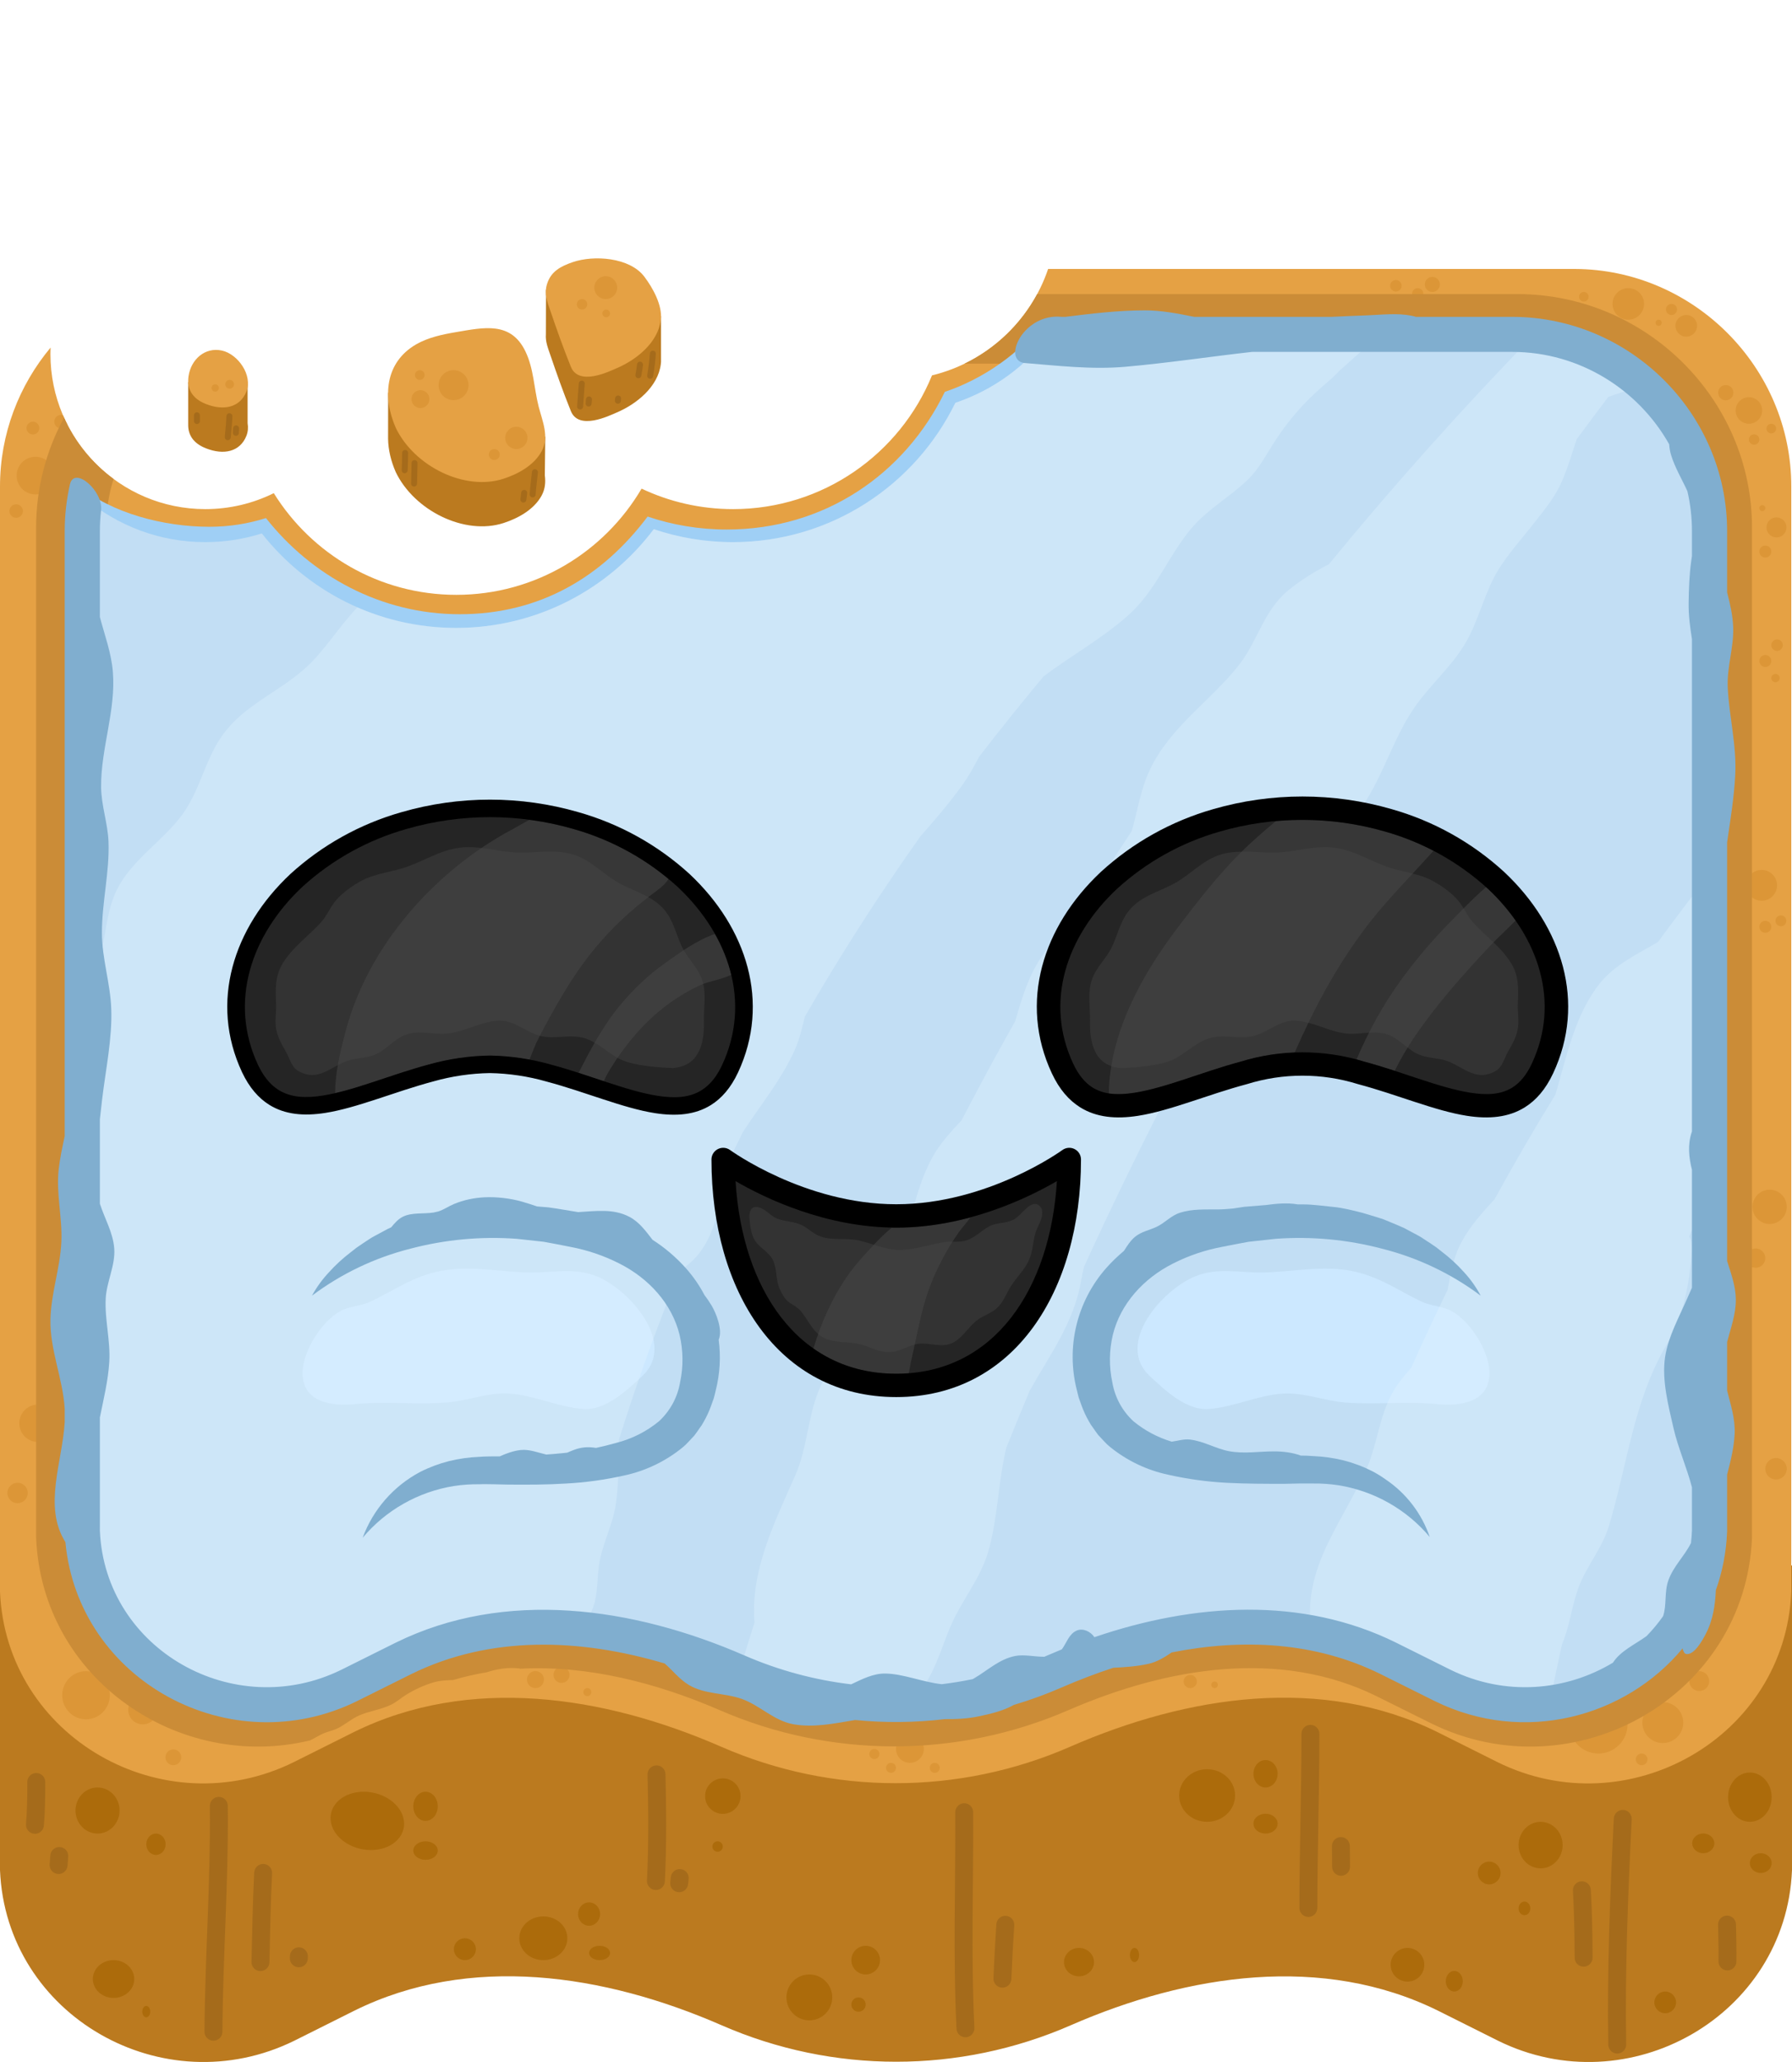 <?xml version="1.0" encoding="UTF-8" standalone="no"?>
<!DOCTYPE svg PUBLIC "-//W3C//DTD SVG 1.1//EN" "http://www.w3.org/Graphics/SVG/1.1/DTD/svg11.dtd">
<svg width="100%" height="100%" viewBox="0 0 300 345" version="1.1" xmlns="http://www.w3.org/2000/svg" xmlns:xlink="http://www.w3.org/1999/xlink" xml:space="preserve" xmlns:serif="http://www.serif.com/" style="fill-rule:evenodd;clip-rule:evenodd;stroke-linejoin:round;stroke-miterlimit:2;">
    <g id="halloween">
        <path d="M250.77,341.43L240.77,336.43C221.48,326.9 198.96,330.25 179.24,338.86C160.624,346.988 139.436,346.988 120.82,338.86C101.1,330.25 78.58,326.86 59.29,336.43L49.29,341.43C27.34,352.24 1,337.29 0,312.9L0,261.92L300,261.92L300,312.9C299,337.29 272.66,352.24 250.77,341.43Z" style="fill:#bb7a1f;fill-rule:nonzero;"/>
        <path d="M135.492,330.355C137.61,330.355 139.33,332.074 139.33,334.192C139.33,336.31 137.61,338.03 135.492,338.03C133.374,338.03 131.655,336.31 131.655,334.192C131.655,332.074 133.374,330.355 135.492,330.355ZM24.488,335.619C24.858,335.619 25.158,336.045 25.158,336.569C25.158,337.094 24.858,337.52 24.488,337.52C24.118,337.52 23.817,337.094 23.817,336.569C23.817,336.045 24.118,335.619 24.488,335.619ZM278.774,333.21C279.777,333.21 280.59,334.023 280.59,335.026C280.59,336.028 279.777,336.841 278.774,336.841C277.772,336.841 276.959,336.028 276.959,335.026C276.959,334.023 277.772,333.21 278.774,333.21ZM143.727,334.192C144.389,334.192 144.926,334.73 144.926,335.392C144.926,336.054 144.389,336.591 143.727,336.591C143.065,336.591 142.528,336.054 142.528,335.392C142.528,334.73 143.065,334.192 143.727,334.192ZM19.011,327.956C20.923,327.956 22.476,329.373 22.476,331.117C22.476,332.862 20.923,334.278 19.011,334.278C17.098,334.278 15.546,332.862 15.546,331.117C15.546,329.373 17.098,327.956 19.011,327.956ZM243.463,329.759C244.25,329.759 244.888,330.532 244.888,331.485C244.888,332.437 244.25,333.21 243.463,333.21C242.676,333.21 242.038,332.437 242.038,331.485C242.038,330.532 242.676,329.759 243.463,329.759ZM235.629,325.915C237.184,325.915 238.447,327.177 238.447,328.733C238.447,330.288 237.184,331.55 235.629,331.55C234.074,331.55 232.811,330.288 232.811,328.733C232.811,327.177 234.074,325.915 235.629,325.915ZM180.636,325.915C182.025,325.915 183.151,326.979 183.151,328.29C183.151,329.601 182.025,330.665 180.636,330.665C179.248,330.665 178.122,329.601 178.122,328.29C178.122,326.979 179.248,325.915 180.636,325.915ZM144.926,325.558C146.25,325.558 147.325,326.633 147.325,327.956C147.325,329.28 146.25,330.355 144.926,330.355C143.602,330.355 142.528,329.28 142.528,327.956C142.528,326.633 143.602,325.558 144.926,325.558ZM189.928,325.915C190.352,325.915 190.696,326.447 190.696,327.102C190.696,327.758 190.352,328.29 189.928,328.29C189.504,328.29 189.159,327.758 189.159,327.102C189.159,326.447 189.504,325.915 189.928,325.915ZM100.377,325.558C101.349,325.558 102.137,326.095 102.137,326.757C102.137,327.419 101.349,327.956 100.377,327.956C99.405,327.956 98.616,327.419 98.616,326.757C98.616,326.095 99.405,325.558 100.377,325.558ZM77.826,324.299C78.844,324.299 79.67,325.118 79.67,326.128C79.67,327.137 78.844,327.956 77.826,327.956C76.808,327.956 75.982,327.137 75.982,326.128C75.982,325.118 76.808,324.299 77.826,324.299ZM90.96,320.641C93.181,320.641 94.984,322.28 94.984,324.299C94.984,326.318 93.181,327.956 90.96,327.956C88.739,327.956 86.936,326.318 86.936,324.299C86.936,322.28 88.739,320.641 90.96,320.641ZM98.616,318.294C99.634,318.294 100.461,319.171 100.461,320.25C100.461,321.33 99.634,322.206 98.616,322.206C97.599,322.206 96.772,321.33 96.772,320.25C96.772,319.171 97.599,318.294 98.616,318.294ZM255.209,318.155C255.751,318.155 256.192,318.667 256.192,319.298C256.192,319.928 255.751,320.44 255.209,320.44C254.666,320.44 254.225,319.928 254.225,319.298C254.225,318.667 254.666,318.155 255.209,318.155ZM249.306,311.474C250.357,311.474 251.21,312.327 251.21,313.379C251.21,314.43 250.357,315.283 249.306,315.283C248.255,315.283 247.401,314.43 247.401,313.379C247.401,312.327 248.255,311.474 249.306,311.474ZM294.771,310.069C295.779,310.069 296.596,310.81 296.596,311.724C296.596,312.637 295.779,313.379 294.771,313.379C293.764,313.379 292.946,312.637 292.946,311.724C292.946,310.81 293.764,310.069 294.771,310.069ZM257.914,304.817C259.95,304.817 261.603,306.561 261.603,308.708C261.603,310.856 259.95,312.6 257.914,312.6C255.878,312.6 254.225,310.856 254.225,308.708C254.225,306.561 255.878,304.817 257.914,304.817ZM71.238,308.077C72.369,308.077 73.287,308.771 73.287,309.626C73.287,310.481 72.369,311.175 71.238,311.175C70.107,311.175 69.189,310.481 69.189,309.626C69.189,308.771 70.107,308.077 71.238,308.077ZM26.109,306.781C27.003,306.781 27.729,307.582 27.729,308.569C27.729,309.557 27.003,310.358 26.109,310.358C25.214,310.358 24.488,309.557 24.488,308.569C24.488,307.582 25.214,306.781 26.109,306.781ZM285.145,306.768C286.166,306.768 286.995,307.508 286.995,308.418C286.995,309.329 286.166,310.069 285.145,310.069C284.123,310.069 283.294,309.329 283.294,308.418C283.294,307.508 284.123,306.768 285.145,306.768ZM120.133,308.077C120.615,308.077 121.007,308.468 121.007,308.95C121.007,309.432 120.615,309.823 120.133,309.823C119.651,309.823 119.26,309.432 119.26,308.95C119.26,308.468 119.651,308.077 120.133,308.077ZM60.896,299.782C64.279,299.782 67.294,301.969 67.625,304.662C67.956,307.355 65.478,309.541 62.095,309.541C58.713,309.541 55.698,307.355 55.367,304.662C55.036,301.969 57.514,299.782 60.896,299.782ZM211.864,303.46C212.982,303.46 213.89,304.204 213.89,305.121C213.89,306.037 212.982,306.781 211.864,306.781C210.746,306.781 209.838,306.037 209.838,305.121C209.838,304.204 210.746,303.46 211.864,303.46ZM16.328,299.068C18.364,299.068 20.017,300.796 20.017,302.925C20.017,305.053 18.364,306.781 16.328,306.781C14.292,306.781 12.64,305.053 12.64,302.925C12.64,300.796 14.292,299.068 16.328,299.068ZM292.946,296.567C294.961,296.567 296.596,298.415 296.596,300.692C296.596,302.969 294.961,304.817 292.946,304.817C290.931,304.817 289.295,302.969 289.295,300.692C289.295,298.415 290.931,296.567 292.946,296.567ZM202.084,296.015C204.667,296.015 206.764,297.987 206.764,300.416C206.764,302.845 204.667,304.817 202.084,304.817C199.5,304.817 197.403,302.845 197.403,300.416C197.403,297.987 199.5,296.015 202.084,296.015ZM71.238,299.782C72.369,299.782 73.287,300.875 73.287,302.222C73.287,303.568 72.369,304.662 71.238,304.662C70.107,304.662 69.189,303.568 69.189,302.222C69.189,300.875 70.107,299.782 71.238,299.782ZM121.007,297.546C122.645,297.546 123.976,298.876 123.976,300.515C123.976,302.153 122.645,303.484 121.007,303.484C119.368,303.484 118.038,302.153 118.038,300.515C118.038,298.876 119.368,297.546 121.007,297.546ZM211.864,294.478C212.982,294.478 213.89,295.506 213.89,296.773C213.89,298.04 212.982,299.068 211.864,299.068C210.746,299.068 209.838,298.04 209.838,296.773C209.838,295.506 210.746,294.478 211.864,294.478Z" style="fill:#ac6b0b;"/>
        <path d="M270.169,304.249C269.544,316.858 269.031,329.482 269.242,342.11C269.256,342.938 269.939,343.598 270.767,343.585C271.595,343.571 272.256,342.887 272.242,342.06C272.032,329.498 272.543,316.94 273.166,304.398C273.207,303.571 272.569,302.867 271.742,302.826C270.915,302.785 270.21,303.423 270.169,304.249ZM35.134,302.162C35.271,314.759 34.316,327.333 34.232,339.93C34.226,340.757 34.894,341.434 35.721,341.44C36.549,341.445 37.226,340.777 37.231,339.95C37.316,327.336 38.271,314.744 38.134,302.129C38.125,301.301 37.446,300.637 36.618,300.645C35.79,300.654 35.125,301.334 35.134,302.162ZM159.919,303.214C159.977,315.301 159.54,327.354 160.128,339.435C160.168,340.262 160.872,340.901 161.699,340.86C162.526,340.82 163.165,340.116 163.124,339.289C162.538,327.252 162.976,315.242 162.919,303.199C162.915,302.372 162.24,301.703 161.412,301.707C160.584,301.711 159.915,302.386 159.919,303.214ZM166.803,321.942C166.604,324.961 166.434,327.98 166.317,331.003C166.285,331.83 166.93,332.528 167.758,332.56C168.585,332.592 169.283,331.946 169.315,331.119C169.431,328.123 169.599,325.131 169.796,322.139C169.851,321.313 169.224,320.598 168.398,320.544C167.572,320.49 166.857,321.116 166.803,321.942ZM42.558,313.283C42.298,318.272 42.227,323.259 42.104,328.252C42.083,329.08 42.738,329.768 43.566,329.789C44.394,329.809 45.082,329.154 45.103,328.326C45.226,323.36 45.296,318.401 45.554,313.439C45.597,312.612 44.961,311.906 44.134,311.863C43.307,311.82 42.601,312.456 42.558,313.283ZM287.621,322.033C287.657,324.068 287.728,326.112 287.69,328.149C287.675,328.977 288.335,329.662 289.162,329.677C289.99,329.692 290.674,329.032 290.69,328.205C290.728,326.132 290.657,324.051 290.621,321.981C290.606,321.153 289.923,320.493 289.095,320.508C288.267,320.522 287.607,321.206 287.621,322.033ZM48.539,327.26C48.535,327.373 48.531,327.486 48.527,327.599C48.497,328.427 49.145,329.123 49.972,329.153C50.799,329.182 51.495,328.535 51.525,327.707C51.529,327.594 51.533,327.481 51.537,327.367C51.567,326.54 50.919,325.844 50.092,325.814C49.265,325.785 48.569,326.432 48.539,327.26ZM263.326,316.352C263.541,320.086 263.594,323.82 263.615,327.559C263.619,328.387 264.295,329.055 265.123,329.051C265.951,329.046 266.619,328.371 266.615,327.543C266.594,323.751 266.539,319.965 266.321,316.179C266.274,315.353 265.564,314.72 264.738,314.768C263.911,314.815 263.279,315.525 263.326,316.352ZM217.88,290.092C217.88,299.803 217.541,309.513 217.536,319.227C217.536,320.055 218.208,320.727 219.035,320.728C219.863,320.728 220.536,320.056 220.536,319.228C220.541,309.514 220.88,299.803 220.88,290.092C220.88,289.264 220.208,288.592 219.38,288.592C218.552,288.592 217.88,289.264 217.88,290.092ZM112.304,314.077C112.26,314.529 112.265,314.468 112.212,314.919C112.115,315.741 112.704,316.487 113.526,316.584C114.349,316.681 115.095,316.092 115.192,315.27C115.249,314.786 115.243,314.851 115.29,314.365C115.369,313.541 114.765,312.808 113.941,312.728C113.117,312.649 112.383,313.253 112.304,314.077ZM108.408,296.909C108.552,302.816 108.608,308.74 108.307,314.643C108.265,315.47 108.902,316.176 109.729,316.218C110.556,316.26 111.261,315.623 111.303,314.796C111.608,308.817 111.553,302.818 111.407,296.836C111.387,296.009 110.698,295.353 109.871,295.373C109.043,295.393 108.388,296.082 108.408,296.909ZM222.98,308.884C222.993,310.037 223.002,311.191 223.008,312.345C223.012,313.173 223.687,313.842 224.515,313.837C225.343,313.833 226.012,313.158 226.008,312.33C226.002,311.171 225.993,310.011 225.98,308.852C225.972,308.024 225.292,307.359 224.464,307.368C223.637,307.377 222.972,308.056 222.98,308.884ZM8.428,310.423C8.391,310.923 8.354,311.423 8.313,311.922C8.245,312.747 8.859,313.472 9.685,313.54C10.51,313.608 11.235,312.993 11.302,312.168C11.344,311.661 11.382,311.154 11.42,310.646C11.482,309.821 10.861,309.1 10.036,309.039C9.21,308.977 8.49,309.598 8.428,310.423ZM4.572,298.15C4.578,300.51 4.552,302.843 4.355,305.195C4.286,306.02 4.899,306.746 5.724,306.815C6.549,306.884 7.275,306.271 7.344,305.446C7.549,303.008 7.579,300.588 7.572,298.142C7.569,297.314 6.895,296.644 6.067,296.646C5.24,296.649 4.569,297.323 4.572,298.15Z" style="fill:#a56b1b;"/>
        <path d="M263.62,45C283.532,45.066 299.88,61.468 299.88,81.38L299.88,266.29C298.89,290.68 272.57,305.64 250.68,294.82L240.68,289.82C221.39,280.25 198.87,283.64 179.15,292.25C160.536,300.386 139.344,300.386 120.73,292.25C101.01,283.64 78.49,280.29 59.2,289.82L49.2,294.82C27.31,305.64 1,290.68 0,266.29L0,81.38C-0,72.583 3.191,64.472 8.468,58.155C8.452,58.519 8.445,58.885 8.445,59.253C8.445,73.563 20.063,85.182 34.373,85.182C38.487,85.182 42.379,84.221 45.836,82.513C52.182,92.723 63.499,99.525 76.392,99.525C89.603,99.525 101.159,92.384 107.407,81.755C112.057,83.953 117.253,85.182 122.733,85.182C137.773,85.182 150.668,75.926 156.028,62.806C165.15,60.594 172.49,53.799 175.468,45L263.62,45Z" style="fill:#e5a144;fill-rule:nonzero;"/>
        <path d="M156.489,294.948C156.952,294.948 157.327,295.324 157.327,295.786C157.327,296.249 156.952,296.624 156.489,296.624C156.027,296.624 155.651,296.249 155.651,295.786C155.651,295.324 156.027,294.948 156.489,294.948ZM149.164,294.948C149.625,294.948 150,295.323 150,295.784C150,296.246 149.625,296.62 149.164,296.62C148.703,296.62 148.328,296.246 148.328,295.784C148.328,295.323 148.703,294.948 149.164,294.948ZM274.832,293.391C275.37,293.391 275.807,293.828 275.807,294.366C275.807,294.905 275.37,295.342 274.832,295.342C274.293,295.342 273.856,294.905 273.856,294.366C273.856,293.828 274.293,293.391 274.832,293.391ZM29.016,292.696C29.746,292.696 30.339,293.289 30.339,294.019C30.339,294.749 29.746,295.342 29.016,295.342C28.286,295.342 27.693,294.749 27.693,294.019C27.693,293.289 28.286,292.696 29.016,292.696ZM152.327,290.293C153.612,290.293 154.655,291.336 154.655,292.621C154.655,293.905 153.612,294.948 152.327,294.948C151.043,294.948 150,293.905 150,292.621C150,291.336 151.043,290.293 152.327,290.293ZM146.381,292.621C146.847,292.621 147.226,293 147.226,293.466C147.226,293.933 146.847,294.312 146.381,294.312C145.914,294.312 145.535,293.933 145.535,293.466C145.535,293 145.914,292.621 146.381,292.621ZM267.591,283.636C270.283,283.636 272.468,285.822 272.468,288.514C272.468,291.205 270.283,293.391 267.591,293.391C264.899,293.391 262.714,291.205 262.714,288.514C262.714,285.822 264.899,283.636 267.591,283.636ZM278.372,284.792C280.261,284.792 281.795,286.326 281.795,288.215C281.795,290.105 280.261,291.638 278.372,291.638C276.483,291.638 274.949,290.105 274.949,288.215C274.949,286.326 276.483,284.792 278.372,284.792ZM23.898,283.636C25.242,283.636 26.334,284.728 26.334,286.072C26.334,287.416 25.242,288.507 23.898,288.507C22.554,288.507 21.462,287.416 21.462,286.072C21.462,284.728 22.554,283.636 23.898,283.636ZM14.398,279.609C16.598,279.609 18.383,281.414 18.383,283.636C18.383,285.859 16.598,287.664 14.398,287.664C12.199,287.664 10.414,285.859 10.414,283.636C10.414,281.414 12.199,279.609 14.398,279.609ZM98.323,282.44C98.693,282.44 98.994,282.741 98.994,283.112C98.994,283.482 98.693,283.783 98.323,283.783C97.952,283.783 97.651,283.482 97.651,283.112C97.651,282.741 97.952,282.44 98.323,282.44ZM284.474,279.609C285.391,279.609 286.134,280.353 286.134,281.269C286.134,282.185 285.391,282.929 284.474,282.929C283.558,282.929 282.814,282.185 282.814,281.269C282.814,280.353 283.558,279.609 284.474,279.609ZM203.335,281.335C203.64,281.335 203.888,281.583 203.888,281.888C203.888,282.193 203.64,282.44 203.335,282.44C203.03,282.44 202.783,282.193 202.783,281.888C202.783,281.583 203.03,281.335 203.335,281.335ZM199.26,280.231C199.87,280.231 200.365,280.726 200.365,281.335C200.365,281.945 199.87,282.44 199.26,282.44C198.65,282.44 198.155,281.945 198.155,281.335C198.155,280.726 198.65,280.231 199.26,280.231ZM89.639,279.593C90.424,279.593 91.062,280.231 91.062,281.017C91.062,281.803 90.424,282.44 89.639,282.44C88.853,282.44 88.215,281.803 88.215,281.017C88.215,280.231 88.853,279.593 89.639,279.593ZM94.004,278.888C94.745,278.888 95.347,279.49 95.347,280.231C95.347,280.971 94.745,281.573 94.004,281.573C93.264,281.573 92.662,280.971 92.662,280.231C92.662,279.49 93.264,278.888 94.004,278.888ZM2.942,248.088C3.884,248.088 4.649,248.853 4.649,249.795C4.649,250.737 3.884,251.502 2.942,251.502C2,251.502 1.235,250.737 1.235,249.795C1.235,248.853 2,248.088 2.942,248.088ZM297.326,243.947C298.318,243.947 299.124,244.753 299.124,245.745C299.124,246.738 298.318,247.543 297.326,247.543C296.333,247.543 295.528,246.738 295.528,245.745C295.528,244.753 296.333,243.947 297.326,243.947ZM6.356,235.001C8.083,235.001 9.486,236.404 9.486,238.131C9.486,239.858 8.083,241.26 6.356,241.26C4.629,241.26 3.227,239.858 3.227,238.131C3.227,236.404 4.629,235.001 6.356,235.001ZM293.912,208.886C294.804,208.886 295.528,209.61 295.528,210.502C295.528,211.394 294.804,212.118 293.912,212.118C293.02,212.118 292.296,211.394 292.296,210.502C292.296,209.61 293.02,208.886 293.912,208.886ZM296.256,199.054C297.839,199.054 299.124,200.339 299.124,201.922C299.124,203.505 297.839,204.789 296.256,204.789C294.673,204.789 293.388,203.505 293.388,201.922C293.388,200.339 294.673,199.054 296.256,199.054ZM295.533,154.065C296.087,154.065 296.536,154.515 296.536,155.068C296.536,155.622 296.087,156.072 295.533,156.072C294.98,156.072 294.53,155.622 294.53,155.068C294.53,154.515 294.98,154.065 295.533,154.065ZM298.144,153.155C298.646,153.155 299.054,153.563 299.054,154.065C299.054,154.568 298.646,154.975 298.144,154.975C297.642,154.975 297.234,154.568 297.234,154.065C297.234,153.563 297.642,153.155 298.144,153.155ZM294.919,145.552C296.342,145.552 297.498,146.708 297.498,148.131C297.498,149.554 296.342,150.71 294.919,150.71C293.496,150.71 292.34,149.554 292.34,148.131C292.34,146.708 293.496,145.552 294.919,145.552ZM297.234,112.756C297.619,112.756 297.931,113.068 297.931,113.453C297.931,113.838 297.619,114.15 297.234,114.15C296.849,114.15 296.536,113.838 296.536,113.453C296.536,113.068 296.849,112.756 297.234,112.756ZM295.533,109.591C296.087,109.591 296.536,110.04 296.536,110.594C296.536,111.147 296.087,111.597 295.533,111.597C294.98,111.597 294.53,111.147 294.53,110.594C294.53,110.04 294.98,109.591 295.533,109.591ZM297.498,106.984C298.028,106.984 298.459,107.415 298.459,107.945C298.459,108.475 298.028,108.906 297.498,108.906C296.967,108.906 296.536,108.475 296.536,107.945C296.536,107.415 296.967,106.984 297.498,106.984ZM295.533,91.282C296.087,91.282 296.536,91.731 296.536,92.285C296.536,92.839 296.087,93.288 295.533,93.288C294.98,93.288 294.53,92.839 294.53,92.285C294.53,91.731 294.98,91.282 295.533,91.282ZM297.403,86.565C298.328,86.565 299.078,87.316 299.078,88.24C299.078,89.165 298.328,89.915 297.403,89.915C296.479,89.915 295.728,89.165 295.728,88.24C295.728,87.316 296.479,86.565 297.403,86.565ZM2.706,84.378C3.329,84.378 3.836,84.884 3.836,85.507C3.836,86.131 3.329,86.637 2.706,86.637C2.083,86.637 1.576,86.131 1.576,85.507C1.576,84.884 2.083,84.378 2.706,84.378ZM295.032,84.517C295.309,84.517 295.533,84.742 295.533,85.019C295.533,85.295 295.309,85.52 295.032,85.52C294.755,85.52 294.53,85.295 294.53,85.019C294.53,84.742 294.755,84.517 295.032,84.517ZM5.936,76.423C7.674,76.423 9.086,77.834 9.086,79.573C9.086,81.312 7.674,82.723 5.936,82.723C4.197,82.723 2.786,81.312 2.786,79.573C2.786,77.834 4.197,76.423 5.936,76.423ZM293.658,72.664C294.14,72.664 294.53,73.055 294.53,73.536C294.53,74.017 294.14,74.408 293.658,74.408C293.177,74.408 292.786,74.017 292.786,73.536C292.786,73.055 293.177,72.664 293.658,72.664ZM5.51,70.552C6.101,70.552 6.58,71.032 6.58,71.622C6.58,72.213 6.101,72.692 5.51,72.692C4.92,72.692 4.44,72.213 4.44,71.622C4.44,71.032 4.92,70.552 5.51,70.552ZM296.536,70.901C296.983,70.901 297.345,71.263 297.345,71.71C297.345,72.156 296.983,72.518 296.536,72.518C296.09,72.518 295.728,72.156 295.728,71.71C295.728,71.263 296.09,70.901 296.536,70.901ZM11.254,70.996C11.082,71.399 10.681,71.682 10.215,71.682C9.592,71.682 9.086,71.176 9.086,70.552C9.086,69.929 9.592,69.423 10.215,69.423C10.328,69.423 10.436,69.439 10.539,69.47C10.761,69.987 11,70.496 11.254,70.996ZM292.786,66.457C294.013,66.457 295.008,67.453 295.008,68.679C295.008,69.906 294.013,70.901 292.786,70.901C291.56,70.901 290.564,69.906 290.564,68.679C290.564,67.453 291.56,66.457 292.786,66.457ZM288.914,64.422C289.619,64.422 290.192,64.995 290.192,65.7C290.192,66.406 289.619,66.979 288.914,66.979C288.208,66.979 287.635,66.406 287.635,65.7C287.635,64.995 288.208,64.422 288.914,64.422ZM282.298,52.704C283.298,52.704 284.11,53.516 284.11,54.516C284.11,55.517 283.298,56.329 282.298,56.329C281.297,56.329 280.485,55.517 280.485,54.516C280.485,53.516 281.297,52.704 282.298,52.704ZM277.674,53.486C277.958,53.486 278.189,53.717 278.189,54.001C278.189,54.286 277.958,54.516 277.674,54.516C277.39,54.516 277.159,54.286 277.159,54.001C277.159,53.717 277.39,53.486 277.674,53.486ZM272.597,48.211C274.053,48.211 275.235,49.393 275.235,50.849C275.235,52.305 274.053,53.486 272.597,53.486C271.141,53.486 269.959,52.305 269.959,50.849C269.959,49.393 271.141,48.211 272.597,48.211ZM279.824,50.849C280.336,50.849 280.752,51.264 280.752,51.777C280.752,52.289 280.336,52.704 279.824,52.704C279.312,52.704 278.897,52.289 278.897,51.777C278.897,51.264 279.312,50.849 279.824,50.849ZM265.152,48.847C265.595,48.847 265.955,49.207 265.955,49.65C265.955,50.093 265.595,50.453 265.152,50.453C264.709,50.453 264.349,50.093 264.349,49.65C264.349,49.207 264.709,48.847 265.152,48.847ZM237.338,48.211C237.858,48.211 238.281,48.634 238.281,49.154C238.281,49.674 237.858,50.096 237.338,50.096C236.818,50.096 236.396,49.674 236.396,49.154C236.396,48.634 236.818,48.211 237.338,48.211ZM239.791,46.326C240.487,46.326 241.051,46.891 241.051,47.587C241.051,48.282 240.487,48.847 239.791,48.847C239.095,48.847 238.531,48.282 238.531,47.587C238.531,46.891 239.095,46.326 239.791,46.326ZM233.684,46.85C234.216,46.85 234.648,47.281 234.648,47.813C234.648,48.344 234.216,48.776 233.684,48.776C233.153,48.776 232.721,48.344 232.721,47.813C232.721,47.281 233.153,46.85 233.684,46.85Z" style="fill:#dc9637;"/>
        <path d="M173.636,49.204L254.129,49.204C254.135,49.204 254.142,49.204 254.148,49.204C275.65,49.275 293.304,66.877 293.304,88.246L293.304,257.094C293.304,257.172 293.302,257.251 293.299,257.33C292.218,283.788 263.538,300.102 239.643,288.365L230.441,283.792C214.265,275.82 195.395,278.959 178.861,286.133C160.263,294.212 139.089,294.212 120.493,286.134C109.887,281.532 98.322,278.606 87.124,279.192C87.042,279.174 86.959,279.159 86.877,279.149C85.08,278.921 83.164,279.244 81.452,279.803L81.441,279.806C79.557,280.12 77.689,280.545 75.845,281.091C74.756,281.129 73.664,281.166 72.59,281.481C70.981,281.953 69.385,282.692 67.96,283.576C67.129,284.092 66.41,284.754 65.529,285.194C63.815,286.047 61.876,286.253 60.122,287.021C58.881,287.564 57.858,288.476 56.662,289.102C55.743,289.583 54.69,289.721 53.77,290.204C53.121,290.544 52.522,290.888 51.913,291.191C29.992,296.493 7.028,280.957 6.053,257.332C6.05,257.253 6.048,257.173 6.048,257.094L6.048,88.246C6.048,81.626 7.743,75.368 10.72,69.882C12.563,73.975 15.438,77.504 19.013,80.138C18.202,82.703 17.765,85.428 17.765,88.246C17.765,88.246 17.765,255.724 17.765,255.724C17.765,255.724 17.765,256.968 17.765,256.976C18.594,274.986 38.215,285.927 54.509,277.93L63.707,273.36C82.976,263.899 105.483,266.916 125.181,275.463C125.182,275.463 125.183,275.464 125.183,275.464C140.791,282.244 158.561,282.244 174.169,275.464C174.169,275.464 174.17,275.463 174.171,275.463C193.872,266.915 216.383,263.863 235.654,273.364L244.843,277.93C261.14,285.928 280.772,274.984 281.587,256.969L281.587,88.246C281.587,73.252 269.202,60.901 254.116,60.848L254.116,60.848L161.477,60.848C166.648,58.34 170.912,54.248 173.636,49.204Z" style="fill:#cb8c37;"/>
        <g transform="matrix(0.981,0,0,0.977,2.852,3.812)">
            <g transform="matrix(1.019,0,0,1.024,-3.954,-6.062)">
                <path d="M193.912,55.922L175.828,55.922C171.873,61.189 165.633,65.506 159.259,67.642C152.53,81.433 139.1,90.667 122.733,90.667C118.102,90.667 113.647,89.905 109.487,88.5C101.923,98.527 91.523,104.831 78.006,104.831C64.813,104.831 53.158,98.374 45.568,88.752C42.578,89.697 39.396,90.208 36.095,90.208C28.438,90.208 19.696,87.922 14.243,83.362C13.938,85.14 13.78,86.966 13.78,88.825L13.78,109.594L193.912,109.594L193.912,55.922Z" style="fill:#9fcff5;fill-rule:nonzero;"/>
            </g>
            <g transform="matrix(1.019,0,0,1.024,-2.906,-3.903)">
                <path d="M253.345,55.922L175.828,55.922C171.873,61.189 166.368,65.231 159.994,67.367C153.265,81.157 139.1,90.667 122.733,90.667C118.102,90.667 113.647,89.905 109.487,88.5C101.923,98.527 89.909,105.011 76.392,105.011C63.199,105.011 51.436,98.833 43.846,89.211C40.856,90.157 37.674,90.667 34.373,90.667C26.717,90.667 19.696,87.922 14.243,83.362C13.938,85.14 13.78,86.966 13.78,88.825L13.78,256.062C14.689,278.121 38.598,291.651 58.491,281.865L67.578,277.343C85.108,268.724 105.573,271.754 123.494,279.541C140.409,286.899 159.668,286.899 176.583,279.541C194.504,271.754 214.969,268.688 232.499,277.343L241.586,281.865C261.479,291.651 285.397,278.121 286.297,256.062L286.297,88.825C286.297,70.816 271.441,55.981 253.345,55.922Z" style="fill:#c2def4;fill-rule:nonzero;"/>
            </g>
            <g transform="matrix(0.926,0,0,0.926,11.137,11.685)">
                <path d="M42.32,222.76C42.32,222.76 57.39,203.13 91.93,210.76C110.26,214.81 116.56,228.65 113.15,240.76C109.74,252.87 96.86,255.28 74.15,255C57.86,254.81 51.68,267.48 51.68,267.48" style="fill:#c2def4;fill-rule:nonzero;"/>
            </g>
            <g transform="matrix(0.926,0,0,0.926,11.137,11.685)">
                <path d="M257.68,222.76C257.68,222.76 242.61,203.13 208.07,210.76C189.74,214.81 183.44,228.65 186.85,240.76C190.26,252.87 203.14,255.28 225.85,255C242.14,254.81 248.32,267.48 248.32,267.48" style="fill:#c2def4;fill-rule:nonzero;"/>
            </g>
            <path d="M106.652,231.8C112.692,226.199 104.551,216.965 98.941,214.674C95.038,213.079 91.297,214.102 87.216,214.008C82.184,213.893 77.231,212.758 72.195,213.765C67.551,214.694 64.461,217.019 60.362,218.983C58.703,219.778 56.813,219.739 55.191,220.618C51.987,222.354 48.774,227.472 48.728,231.128C48.664,236.226 53.599,236.961 57.651,236.558C62.938,236.033 68.098,236.687 73.33,236.283C76.9,236.007 80.414,234.514 84.003,234.753C88.31,235.04 92.338,237.082 96.655,237.393C100.458,237.667 104.081,234.184 106.652,231.8ZM193.348,231.8C187.308,226.199 195.449,216.965 201.059,214.674C204.962,213.079 208.703,214.102 212.784,214.008C217.816,213.893 222.769,212.758 227.805,213.765C232.449,214.694 235.539,217.019 239.638,218.983C241.297,219.778 243.187,219.739 244.809,220.618C248.013,222.354 251.226,227.472 251.272,231.128C251.336,236.226 246.401,236.961 242.349,236.558C237.062,236.033 231.902,236.687 226.67,236.283C223.1,236.007 219.586,234.514 215.997,234.753C211.69,235.04 207.662,237.082 203.345,237.393C199.542,237.667 195.919,234.184 193.348,231.8Z" style="fill:#cce8ff;"/>
            <g transform="matrix(1.019,0,0,1.024,-2.906,-3.903)">
                <path d="M175.828,55.922L231.176,55.922C228.842,57.96 226.531,60.01 224.236,62.079C223.35,63.072 222.291,63.913 221.294,64.791C218.297,67.431 215.869,70.202 213.674,73.532C212.176,75.804 210.931,78.342 208.945,80.248C205.944,83.13 202.224,85.165 199.517,88.374C195.497,93.142 193.641,98.801 188.74,103.091C184.453,106.843 179.361,109.679 174.784,113.101C171.073,117.541 167.463,122.035 163.96,126.581C163.077,128.267 162.155,129.935 161.024,131.49C158.889,134.424 156.528,137.177 154.12,139.895C147.194,149.673 140.743,159.706 134.796,170.013C134.322,171.933 133.876,173.869 133.074,175.649C130.831,180.623 127.401,184.732 124.455,189.269L124.397,189.358C123.834,190.489 123.275,191.622 122.724,192.757C120.099,199.749 120.934,207.996 113.882,212.481C110.099,221.671 106.692,231.067 103.682,240.676C103.501,244.348 103.667,248.105 103.121,251.653C102.627,254.856 101.064,257.829 100.44,261.01C99.894,263.798 100.28,266.474 99.179,269.197C97.77,272.682 92.655,274.261 89.712,272.15C82.098,272.306 74.603,273.889 67.578,277.343L58.491,281.865C38.598,291.651 14.689,278.121 13.78,256.062L13.78,166.224C14.599,164.596 15.431,162.986 16.275,161.397C16.59,160.543 16.871,159.675 17.069,158.763C17.775,155.512 18.02,152.01 19.489,148.973C22.004,143.771 27.235,140.747 30.563,136.177C33.567,132.052 34.364,126.867 37.402,122.754C40.966,117.928 46.536,115.777 50.919,111.929C54.348,108.919 56.689,104.852 59.853,101.574C64.921,103.785 70.515,105.011 76.392,105.011C89.909,105.011 101.923,98.527 109.487,88.5C113.647,89.905 118.102,90.667 122.733,90.667C139.1,90.667 153.265,81.157 159.994,67.367C166.368,65.231 171.873,61.189 175.828,55.922ZM261.586,275.001C260.861,278.27 260.178,281.542 259.537,284.819C253.665,285.609 247.451,284.75 241.586,281.865L232.499,277.343C228.85,275.541 225.073,274.247 221.217,273.398L219.78,274.202C217.663,262.729 224.198,255.78 228.755,245.844C230.669,241.67 230.911,237.013 233.201,232.914C234.047,231.399 235.177,230.073 236.332,228.766C238.296,224.35 240.334,219.991 242.445,215.692C242.921,212.908 243.416,210.134 244.841,207.568C246.288,204.964 248.272,202.741 250.305,200.547C253.56,194.605 256.958,188.774 260.495,183.051C262.389,176.515 263.808,169.633 267.89,164.504C270.454,161.282 274.224,159.585 277.687,157.514C280.492,153.675 283.362,149.886 286.297,146.147L286.297,198.605C285.133,201.339 283.997,204.077 282.889,206.822C283.593,207.716 283.232,210.461 283.141,211.356C282.662,216.066 281.568,220.734 279.133,224.846C273.539,234.298 272.558,244.965 269.424,255.272C268.332,258.861 265.836,261.728 264.474,265.195C263.197,268.448 262.94,271.904 261.586,275.001ZM153.297,283.832C153.169,284.219 153.042,284.608 152.915,284.998C143.024,285.425 133.06,283.648 123.789,279.668C124.624,276.885 125.476,274.119 126.349,271.366C125.656,262.669 129.704,254.615 133.165,246.787C135.33,241.891 135.247,236.452 137.52,231.615C139.411,227.592 142.45,224.336 145.163,220.846C147.393,215.673 149.692,210.571 152.052,205.547C153.091,201.464 154.084,197.34 156.083,193.663C157.363,191.308 159.188,189.318 161.035,187.36C163.952,181.736 166.953,176.199 170.034,170.754C171.089,167.04 172.192,163.345 174.358,160.11C176.281,157.238 178.671,154.757 181.024,152.231C183.805,147.757 186.643,143.341 189.536,138.981C190.515,135.548 191.018,131.989 192.568,128.737C196.002,121.535 202.58,117.376 207.391,111.338C210.679,107.211 211.517,102.227 215.774,98.705C217.872,96.97 220.174,95.601 222.555,94.36C233.446,81.078 244.873,68.353 256.767,56.111C262.599,56.738 267.997,58.901 272.538,62.181L271.579,63.436C272.076,63.809 272.529,64.374 272.922,65.17C272.931,65.188 270.492,65.975 270.455,65.988C270.081,66.117 269.703,66.251 269.33,66.398C267.563,68.735 265.808,71.079 264.059,73.44C263.207,75.922 262.504,78.471 261.415,80.847C260.218,83.46 258.279,85.72 256.52,87.968C254.286,90.821 251.716,93.571 250.076,96.826C248.234,100.482 247.355,104.443 245.173,107.955C242.767,111.83 239.24,114.81 236.69,118.599C233.308,123.624 231.668,129.596 228.31,134.608C225.656,138.57 221.609,141.182 218.602,144.829C215.238,148.909 213.055,153.669 209.391,157.326C199.39,175.038 190.079,193.209 181.526,211.881C181.345,212.694 181.182,213.51 181.035,214.331C179.778,221.339 175.725,226.698 172.44,232.592C171.115,235.751 169.811,238.925 168.529,242.113C167.145,247.813 167.136,253.804 165.509,259.461C164.172,264.107 160.968,267.723 159.123,272.137C157.31,276.472 156.418,280.286 153.297,283.832Z" style="fill:#e3f2ff;fill-opacity:0.35;"/>
            </g>
            <g transform="matrix(0.926,0,0,0.926,11.137,11.685)">
                <path d="M181.89,197.6C181.89,220.68 170.51,239.38 150,239.38C129.49,239.38 118.11,220.68 118.11,197.6C118.11,197.6 132.39,208.04 150,208.04C167.61,208.04 181.89,197.6 181.89,197.6Z" style="fill:#252525;fill-rule:nonzero;"/>
            </g>
            <path d="M124.98,204.644C124.911,203.365 125.425,202.368 126.924,202.973C127.966,203.394 128.668,204.366 129.704,204.781C131.078,205.33 132.6,205.244 133.957,205.925C135.117,206.508 135.987,207.501 137.248,207.899C139.331,208.555 141.639,208.05 143.78,208.557C146.026,209.09 148.143,210.121 150.486,210.148C153.051,210.177 155.601,209.261 158.107,208.833C159.472,208.6 160.846,208.95 162.168,208.467C163.608,207.941 164.597,206.806 165.928,206.102C166.738,205.673 167.595,205.622 168.48,205.457C169.061,205.349 169.65,205.2 170.166,204.901C170.467,204.726 170.738,204.485 170.993,204.25C171.839,203.469 173.482,201.304 174.653,202.781C174.801,202.967 174.888,203.173 174.925,203.408C175.156,204.855 174.037,206.157 173.708,207.519C173.344,209.024 173.295,210.6 172.63,212.025C171.888,213.617 170.536,214.872 169.608,216.361C168.842,217.59 168.353,219.033 167.29,220.055C166.247,221.058 164.723,221.425 163.608,222.369C162.258,223.512 161.145,225.435 159.493,226.141C157.687,226.915 155.771,226.027 153.929,226.211C152.327,226.37 150.999,227.411 149.4,227.601C147.1,227.874 145.681,226.668 143.548,226.228C141.358,225.777 138.823,226.183 136.933,224.729C135.466,223.601 134.852,221.851 133.652,220.504C133.031,219.807 132.18,219.521 131.507,218.919C130.891,218.369 130.479,217.565 130.145,216.822C129.434,215.24 129.732,213.447 129.001,211.913C128.296,210.434 126.758,209.859 125.936,208.557C125.231,207.438 125.097,205.958 124.98,204.644Z" style="fill:#333;"/>
            <path d="M162.689,204.605C162.018,205.538 161.201,206.423 160.686,207.16C158.697,210.003 157.055,213.11 155.811,216.35C154.408,220.004 153.77,223.883 152.902,227.686C152.643,228.82 152.412,229.963 152.207,231.109C152.195,231.174 152.185,231.237 152.175,231.3C151.483,231.353 150.776,231.38 150.056,231.38C144.54,231.38 139.809,229.809 135.903,227.045C137.214,222.717 138.923,218.749 141.477,214.949C142.789,212.996 144.345,211.285 145.938,209.563C146.997,208.419 148.092,207.309 149.27,206.348C149.532,206.353 149.793,206.355 150.056,206.355C154.559,206.355 158.836,205.646 162.689,204.605Z" style="fill:#4b4b4b;fill-opacity:0.5;"/>
            <g transform="matrix(0.926,0,0,0.926,11.137,11.685)">
                <path d="M260.56,146C254.908,140.8 248.116,136.995 240.73,134.89C230.369,131.877 219.361,131.877 209,134.89C201.62,137.002 194.833,140.806 189.18,146C179.18,155.43 174.93,168.5 180.64,180.76C186.58,193.53 199.83,185.39 214.03,181.59C221.085,179.39 228.645,179.39 235.7,181.59C249.91,185.39 263.15,193.53 269.1,180.76C274.8,168.54 270.6,155.47 260.56,146Z" style="fill:#252525;fill-rule:nonzero;"/>
            </g>
            <path d="M188.424,179.007C183.867,178.66 183.023,174.737 183.106,170.953C183.16,168.489 182.612,166.123 183.48,163.724C184.214,161.696 185.913,160.212 186.837,158.278C187.753,156.363 188.203,154.222 189.434,152.465C191.416,149.635 194.645,148.944 197.499,147.39C200.101,145.973 202.129,143.631 204.954,142.594C208.142,141.425 211.742,142.225 215.044,142.101C217.823,141.997 220.522,141.152 223.317,141.174C227.316,141.205 229.964,143.114 233.581,144.47C236.159,145.436 239.053,145.601 241.504,146.907C243.095,147.756 244.976,149.088 246.097,150.529C246.985,151.67 247.501,153.006 248.497,154.1C250.706,156.525 253.112,158.125 254.919,160.965C256.345,163.205 256.218,165.556 256.115,168.106C256.064,169.374 256.319,170.674 256.164,171.93C255.964,173.548 255.203,174.867 254.413,176.256C253.777,177.374 253.498,178.85 252.3,179.525C248.681,181.566 246.511,178.347 243.369,177.592C241.812,177.218 240.218,177.245 238.764,176.476C237.036,175.561 235.747,173.879 233.859,173.249C231.432,172.44 229.07,173.398 226.626,173.068C223.773,172.683 221.286,171.132 218.375,170.902C215.546,170.678 213.71,172.751 211.167,173.465C208.616,174.182 205.933,173.1 203.365,173.925C201.093,174.655 199.418,176.526 197.282,177.551C195.096,178.599 190.87,178.918 188.424,179.007Z" style="fill:#333;"/>
            <path d="M214.832,136.722C221.092,136.156 227.434,136.759 233.524,138.53C233.528,138.531 233.531,138.532 233.534,138.533C236.38,139.344 239.125,140.439 241.731,141.798C241.499,142.051 241.274,142.294 241.066,142.526C237.257,146.769 233.271,150.736 229.871,155.331C224.962,161.965 221.388,168.696 218.085,176.237L218.032,176.357C214.912,176.476 211.803,177.004 208.787,177.941C202.31,179.678 196.044,182.418 190.715,183.254C189.146,183.5 187.67,183.582 186.316,183.365C186.45,173.124 191.892,163.139 197.889,155.206C202.102,149.634 206.184,144.335 211.424,139.66C212.504,138.697 213.641,137.692 214.832,136.722ZM250.7,148.013C250.83,148.129 250.957,148.245 251.084,148.362L251.084,148.362C252.855,150.033 254.419,151.833 255.745,153.729C254.295,155.237 252.715,156.649 251.355,158.104C246.702,163.08 242.183,168.171 238.371,173.831C237.151,175.643 236.067,177.531 235.1,179.484C233.417,178.934 231.703,178.399 229.973,177.936C229.511,177.792 229.047,177.658 228.581,177.535C230.633,172.754 233.077,168.217 236.17,163.945C238.667,160.498 241.378,157.281 244.35,154.234C246.434,152.098 248.459,149.949 250.7,148.013Z" style="fill:#4b4b4b;fill-opacity:0.5;"/>
            <g transform="matrix(0.926,0,0,0.926,11.137,11.685)">
                <path d="M110.82,146C105.166,140.817 98.378,137.026 91,134.93C80.636,131.917 69.624,131.917 59.26,134.93C51.883,137.03 45.097,140.821 39.44,146C29.44,155.43 25.2,168.5 30.9,180.76C36.9,193.53 50.09,185.39 64.3,181.59C67.826,180.592 71.466,180.057 75.13,180C78.809,180.068 82.463,180.616 86,181.63C100.2,185.43 113.44,193.57 119.39,180.8C125.07,168.54 120.86,155.47 110.82,146Z" style="fill:#252525;fill-rule:nonzero;"/>
            </g>
            <g transform="matrix(-1,0,0,1,300.327,0)">
                <path d="M188.424,179.007C183.867,178.66 183.023,174.737 183.106,170.953C183.16,168.489 182.612,166.123 183.48,163.724C184.214,161.696 185.913,160.212 186.837,158.278C187.753,156.363 188.203,154.222 189.434,152.465C191.416,149.635 194.645,148.944 197.499,147.39C200.101,145.973 202.129,143.631 204.954,142.594C208.142,141.425 211.742,142.225 215.044,142.101C217.823,141.997 220.522,141.152 223.317,141.174C227.316,141.205 229.964,143.114 233.581,144.47C236.159,145.436 239.053,145.601 241.504,146.907C243.095,147.756 244.976,149.088 246.097,150.529C246.985,151.67 247.501,153.006 248.497,154.1C250.706,156.525 253.112,158.125 254.919,160.965C256.345,163.205 256.218,165.556 256.115,168.106C256.064,169.374 256.319,170.674 256.164,171.93C255.964,173.548 255.203,174.867 254.413,176.256C253.777,177.374 253.498,178.85 252.3,179.525C248.681,181.566 246.511,178.347 243.369,177.592C241.812,177.218 240.218,177.245 238.764,176.476C237.036,175.561 235.747,173.879 233.859,173.249C231.432,172.44 229.07,173.398 226.626,173.068C223.773,172.683 221.286,171.132 218.375,170.902C215.546,170.678 213.71,172.751 211.167,173.465C208.616,174.182 205.933,173.1 203.365,173.925C201.093,174.655 199.418,176.526 197.282,177.551C195.096,178.599 190.87,178.918 188.424,179.007Z" style="fill:#333;"/>
            </g>
            <path d="M87.463,136.5C90.001,136.838 92.519,137.367 94.996,138.087C94.999,138.087 95.001,138.088 95.004,138.089C100.934,139.774 106.438,142.681 111.165,146.614C110.589,147.686 109.03,148.734 108.329,149.263C104.791,151.935 101.52,154.98 98.691,158.407C94.785,163.141 91.907,168.333 89.079,173.735C88.434,174.967 87.951,176.272 87.459,177.572C85.246,177.158 83,176.929 80.744,176.887C80.727,176.887 80.71,176.887 80.693,176.887C77.174,176.942 73.676,177.455 70.289,178.413C64.622,179.929 59.135,182.205 54.286,183.325C54.285,179.791 55.153,176.25 56.033,172.852C59.829,158.179 71.235,145.266 84.444,138.17C85.316,137.702 86.364,137.058 87.463,136.5ZM119.114,156.04C120.376,158.282 121.318,160.628 121.896,163.035C120.168,163.855 117.893,164.167 116.385,164.895C111.982,167.019 108.311,169.932 105.182,173.674C103.522,175.659 101.993,177.835 100.697,180.076C100.482,180.448 100.308,180.861 100.144,181.273C98.735,180.804 97.296,180.316 95.836,179.844C97.941,175.661 100.1,171.584 103.149,167.964C105.29,165.422 107.78,163.031 110.495,161.105C113.041,159.3 116.002,157.084 119.114,156.04Z" style="fill:#4b4b4b;fill-opacity:0.5;"/>
            <g transform="matrix(0.926,0,0,0.926,11.137,11.685)">
                <path d="M184.05,197.6C184.05,196.787 183.593,196.043 182.868,195.674C182.142,195.306 181.272,195.377 180.615,195.857C180.615,195.857 166.906,205.88 150,205.88C133.094,205.88 119.385,195.857 119.385,195.857C118.728,195.377 117.858,195.306 117.132,195.674C116.407,196.043 115.95,196.787 115.95,197.6C115.95,222.01 128.308,241.54 150,241.54C171.692,241.54 184.05,222.01 184.05,197.6ZM179.611,201.602C178.405,221.501 168.13,237.22 150,237.22C131.87,237.22 121.595,221.501 120.389,201.602C125.857,204.784 137.065,210.2 150,210.2C162.935,210.2 174.143,204.784 179.61,201.602L179.611,201.602Z"/>
            </g>
            <g transform="matrix(0.926,0,0,0.926,11.137,11.685)">
                <path d="M262.042,144.429C262.035,144.423 262.029,144.417 262.022,144.411C256.123,138.984 249.035,135.013 241.327,132.815C230.576,129.69 219.153,129.69 208.402,132.815C200.7,135.019 193.618,138.99 187.719,144.41C187.712,144.416 187.705,144.422 187.698,144.429C176.993,154.524 172.57,168.546 178.682,181.671C180.08,184.676 181.855,186.668 183.88,187.943C186.884,189.832 190.505,190.16 194.572,189.522C200.466,188.598 207.41,185.597 214.588,183.676C214.617,183.669 214.645,183.66 214.673,183.652C221.309,181.582 228.421,181.582 235.057,183.652C235.085,183.66 235.114,183.669 235.142,183.676C242.326,185.597 249.269,188.598 255.163,189.522C259.23,190.16 262.851,189.832 265.855,187.943C267.881,186.669 269.658,184.676 271.057,181.672C277.159,168.59 272.79,154.567 262.042,144.429ZM259.088,147.58C268.413,156.381 272.439,168.493 267.143,179.847C267.143,179.847 267.143,179.848 267.143,179.848C266.162,181.952 264.975,183.394 263.556,184.287C261.392,185.647 258.761,185.714 255.832,185.255C250.076,184.353 243.307,181.393 236.293,179.513C228.849,177.201 220.868,177.203 213.417,179.519C206.423,181.395 199.657,184.353 193.903,185.255C190.974,185.714 188.343,185.647 186.18,184.287C184.762,183.395 183.577,181.953 182.598,179.849C182.598,179.849 182.598,179.849 182.598,179.848C177.292,168.457 181.364,156.345 190.651,147.581C196.055,142.619 202.541,138.984 209.594,136.966C209.597,136.965 209.6,136.965 209.603,136.964C219.57,134.065 230.16,134.065 240.127,136.964C240.131,136.965 240.134,136.966 240.138,136.967C247.196,138.979 253.686,142.613 259.088,147.58L259.088,147.58Z"/>
            </g>
            <g transform="matrix(0.926,0,0,0.926,11.137,11.685)">
                <path d="M111.931,144.822C111.926,144.816 111.92,144.811 111.914,144.806C106.075,139.454 99.066,135.539 91.447,133.373C80.79,130.276 69.469,130.276 58.812,133.373C51.195,135.543 44.188,139.457 38.346,144.805C38.34,144.811 38.335,144.816 38.329,144.822C27.8,154.75 23.43,168.534 29.431,181.443C29.432,181.445 29.433,181.447 29.434,181.449C30.792,184.338 32.5,186.261 34.452,187.487C37.357,189.309 40.852,189.604 44.772,188.989C50.644,188.068 57.555,185.07 64.718,183.155C64.726,183.153 64.734,183.151 64.741,183.148C68.116,182.193 71.601,181.679 75.108,181.62C78.656,181.687 82.161,182.214 85.554,183.187C85.563,183.19 85.572,183.192 85.581,183.195C92.74,185.11 99.661,188.108 105.538,189.029C109.462,189.644 112.959,189.349 115.858,187.526C117.808,186.3 119.511,184.376 120.858,181.484C120.859,181.483 120.859,181.482 120.86,181.481C126.839,168.574 122.501,154.791 111.931,144.822ZM109.717,147.186C119.221,156.155 123.299,168.508 117.921,180.117C116.889,182.333 115.628,183.844 114.134,184.784C111.865,186.21 109.11,186.31 106.04,185.829C100.263,184.923 93.469,181.954 86.433,180.069C82.765,179.019 78.975,178.451 75.16,178.381C75.141,178.38 75.123,178.38 75.105,178.381C71.304,178.44 67.528,178.994 63.87,180.028C56.828,181.913 50.043,184.883 44.27,185.789C41.202,186.27 38.448,186.17 36.174,184.743C34.676,183.802 33.409,182.291 32.367,180.074C26.972,168.467 31.078,156.116 40.543,147.187C46.012,142.181 52.573,138.518 59.704,136.488C59.706,136.487 59.709,136.486 59.712,136.485C69.781,133.558 80.479,133.558 90.548,136.485C90.551,136.486 90.554,136.487 90.557,136.488C97.689,138.514 104.251,142.178 109.717,147.186L109.717,147.186Z"/>
            </g>
            <path d="M98.808,244.055C99.942,243.812 101.068,243.532 102.184,243.215C104.877,242.541 107.386,241.276 109.528,239.511C111.443,237.749 112.718,235.399 113.15,232.833C113.724,230.15 113.696,227.373 113.066,224.702C111.779,219.414 107.861,215.033 102.749,212.459C100.12,211.123 97.313,210.169 94.414,209.625C92.905,209.338 91.395,209.013 89.876,208.754L85.246,208.245C79.152,207.803 73.027,208.376 67.121,209.94C61.046,211.482 55.338,214.217 50.331,217.988C51.126,216.53 52.103,215.179 53.239,213.968C54.364,212.716 55.604,211.571 56.943,210.551L57.934,209.773L58.971,209.06C59.685,208.606 60.37,208.087 61.12,207.708L63.361,206.504C63.523,206.428 63.686,206.354 63.849,206.282C64.443,205.554 65.067,204.832 65.915,204.429C67.421,203.713 69.403,204.008 71.08,203.748C71.343,203.685 71.607,203.625 71.872,203.567C72.83,203.262 73.645,202.676 74.576,202.284C76.204,201.597 78.014,201.225 79.775,201.138C81.862,201.035 84.194,201.315 86.207,201.89C87.074,202.137 87.909,202.428 88.745,202.703L90.691,202.864C92.349,203.096 93.997,203.392 95.655,203.66L95.748,203.676C98.748,203.504 101.784,203.027 104.546,204.507C106.183,205.384 107.307,206.929 108.441,208.408C110.584,209.786 112.531,211.457 114.224,213.376C115.441,214.763 116.473,216.276 117.31,217.876C117.749,218.455 118.164,219.062 118.546,219.707C119.264,220.919 120.477,223.822 119.738,225.531C120.118,228.393 119.963,231.339 119.234,234.213C119.123,234.658 119.03,235.139 118.901,235.556L118.419,236.899C118.094,237.806 117.692,238.683 117.215,239.52C116.991,239.954 116.728,240.366 116.428,240.752C116.15,241.159 115.872,241.557 115.576,241.946L114.567,243.03C114.245,243.394 113.891,243.728 113.511,244.03C110.642,246.365 107.263,247.99 103.648,248.772C100.347,249.52 96.988,249.985 93.608,250.161C90.293,250.365 87.024,250.365 83.754,250.337L81.319,250.282C80.504,250.282 79.661,250.235 78.966,250.282C77.497,250.259 76.029,250.358 74.577,250.578C68.482,251.557 62.941,254.706 58.981,259.441C60.751,254.612 64.241,250.601 68.779,248.179C70.338,247.382 71.982,246.761 73.678,246.327C75.381,245.905 77.121,245.657 78.874,245.586C79.8,245.512 80.541,245.521 81.347,245.503L82.379,245.503C83.518,244.998 84.676,244.561 85.92,244.421C87.427,244.251 88.859,244.861 90.321,245.194C91.279,245.127 92.233,245.046 93.182,244.947C93.417,244.923 93.651,244.897 93.884,244.87C94.238,244.72 94.591,244.561 94.953,244.425C96.333,243.908 97.419,243.836 98.808,244.055Z" style="fill:#80aecf;fill-rule:nonzero;"/>
            <path d="M219.079,245.373C219.755,245.375 220.42,245.386 221.191,245.456C222.943,245.527 224.684,245.775 226.387,246.197C228.083,246.631 229.726,247.252 231.286,248.05C232.057,248.454 232.8,248.912 233.508,249.42C237.046,251.8 239.708,255.275 241.084,259.311C237.124,254.576 231.583,251.428 225.488,250.448C224.036,250.229 222.567,250.13 221.098,250.152L218.746,250.152L216.31,250.207C213.041,250.207 209.772,250.207 206.456,250.031C203.077,249.855 199.718,249.39 196.417,248.642C192.811,247.866 189.438,246.251 186.573,243.928C186.192,243.627 185.839,243.292 185.517,242.928L184.507,241.845C184.211,241.456 183.933,241.057 183.655,240.65C183.355,240.264 183.092,239.852 182.868,239.418C182.392,238.581 181.989,237.704 181.664,236.797L181.183,235.454C181.053,235.01 180.96,234.528 180.849,234.111C178.989,226.771 180.866,218.966 185.859,213.274C186.795,212.213 187.809,211.228 188.891,210.326C189.451,209.446 190.007,208.563 190.784,207.911C191.869,207.002 193.269,206.778 194.511,206.175C195.96,205.472 196.894,204.285 198.476,203.778C200.594,203.099 202.799,203.239 204.989,203.216C205.826,203.207 206.655,203.138 207.484,203.063C208.122,202.96 208.761,202.861 209.401,202.771L213.134,202.463C214.906,202.228 216.675,202.051 218.454,202.336L218.537,202.35C218.86,202.353 219.183,202.355 219.505,202.355C221.191,202.355 222.886,202.623 224.571,202.781C226.257,202.938 227.915,203.373 229.563,203.79C230.378,204.022 231.193,204.281 232.008,204.531C232.406,204.661 232.814,204.772 233.212,204.92L234.398,205.411C235.175,205.744 235.963,206.05 236.731,206.411L238.973,207.615C239.723,207.995 240.408,208.541 241.121,208.967L242.158,209.68L243.149,210.458C244.489,211.479 245.729,212.623 246.854,213.876C248.003,215.114 248.987,216.496 249.78,217.988C244.759,214.212 239.035,211.476 232.944,209.94C227.038,208.376 220.913,207.803 214.819,208.245L210.189,208.754C208.67,209.013 207.16,209.338 205.651,209.625C202.752,210.169 199.945,211.123 197.316,212.459C192.203,215.033 188.286,219.414 186.999,224.702C186.369,227.373 186.34,230.15 186.915,232.833C187.347,235.399 188.622,237.749 190.536,239.511C192.458,241.093 194.673,242.274 197.052,242.987C198.059,242.856 199.095,242.514 200.113,242.623C202.491,242.877 204.514,244.18 206.831,244.618C209.373,245.098 211.917,244.653 214.478,244.651C216.006,244.65 217.627,244.833 219.079,245.373Z" style="fill:#80aecf;fill-rule:nonzero;"/>
            <g transform="matrix(1.019,0,0,1.024,-2.906,-3.903)">
                <path d="M177.792,52.992L178.406,52.992C182.794,52.446 187.173,51.916 191.657,51.904C194.491,51.896 197.245,52.433 199.993,52.992L222.99,52.992C225,52.885 227.012,52.818 229.035,52.737C231.418,52.64 233.979,52.329 236.341,52.794C236.614,52.848 236.882,52.915 237.147,52.992L253.355,52.992C273.062,53.057 289.241,69.212 289.241,88.825L289.241,99.078C289.753,101.007 290.182,102.948 290.257,104.884C290.388,108.265 289.175,111.586 289.344,114.997C289.591,119.983 290.873,124.66 290.596,129.716C290.392,133.441 289.787,137.15 289.241,140.863L289.241,210.899C289.905,213.029 290.695,215.096 290.701,217.402C290.706,219.782 289.857,222.092 289.241,224.422L289.241,232.57C289.834,234.941 290.618,237.261 290.501,239.792C290.396,242.081 289.825,244.354 289.241,246.613L289.241,256.062C289.241,256.101 289.24,256.141 289.238,256.181C289.097,259.639 288.44,262.907 287.355,265.935C287.235,268.467 286.879,270.953 285.642,273.3C285.176,274.186 283.722,276.921 282.34,276.6C282.05,276.533 281.878,276.069 281.783,275.679C272.255,287.157 255.236,291.848 240.282,284.491L231.187,279.966C220.244,274.563 208.105,274.008 196.23,276.348C195.025,277.161 193.798,277.932 192.339,278.258C190.422,278.687 188.436,278.819 186.442,278.919C183.497,279.881 180.596,280.994 177.762,282.225C175.153,283.36 172.49,284.328 169.789,285.128C168.009,286.132 165.903,286.62 163.93,287.038C162.096,287.427 160.194,287.526 158.266,287.502C153.268,288.096 148.221,288.147 143.214,287.654C139.727,288.229 136.216,288.99 132.78,288.346C129.599,287.749 127.287,285.241 124.289,284.148C121.431,283.107 117.976,283.387 115.34,281.781C113.751,280.814 112.656,279.365 111.307,278.198C97.14,274.002 82.138,273.454 68.887,279.967L59.795,284.491C38.526,294.955 13.088,281.046 10.953,257.902C7.189,251.964 10.466,244.435 10.836,237.826L10.836,235.606C10.54,230.578 8.345,225.775 8.448,220.682C8.538,216.27 10.082,212.069 10.276,207.669C10.455,203.601 9.36,199.554 9.836,195.485C10.054,193.622 10.442,191.819 10.836,190.023L10.836,88.825C10.836,86.141 11.139,83.523 11.713,81.001C12.424,77.88 17.313,82.075 16.925,85.373C16.792,86.508 16.724,87.659 16.724,88.825L16.724,103.196C17.529,106.221 18.633,109.172 18.895,112.31C19.439,118.848 16.87,125.144 16.932,131.648C16.961,134.733 18.055,137.698 18.17,140.783C18.36,145.848 17.057,150.931 17.066,156.02C17.073,160.29 18.466,164.392 18.631,168.673C18.821,173.62 17.696,178.878 17.11,183.797C16.978,184.909 16.846,186.044 16.724,187.194L16.724,201.306C17.533,203.812 18.936,206.144 19.132,208.81C19.339,211.624 17.837,214.381 17.7,217.189C17.527,220.722 18.509,224.203 18.302,227.725C18.118,230.86 17.349,233.969 16.724,237.056L16.724,254.705C16.724,254.705 16.724,255.999 16.725,256.018C17.598,275.923 39.213,288.077 57.182,279.241L66.274,274.716C84.58,265.716 105.958,268.724 124.672,276.856C124.672,276.856 124.672,276.856 124.673,276.856C130.413,279.353 136.435,280.964 142.54,281.687C144.398,280.81 146.246,279.858 148.244,279.88C151.259,279.914 154.528,281.327 157.717,281.666C159.449,281.455 161.175,281.174 162.889,280.82C162.969,280.777 163.049,280.733 163.129,280.686C165.401,279.36 167.322,277.477 170.012,276.945C171.486,276.653 173.289,277.089 174.892,277.076L175.405,276.856C176.206,276.508 177.012,276.169 177.823,275.84C178.623,274.774 179.014,273.252 180.323,272.693C181.374,272.244 182.654,272.857 183.279,273.802C199.954,268.114 218.022,266.925 233.807,274.718L242.895,279.241C252.103,283.769 262.271,282.785 270.114,278.07C271.385,276.101 273.762,275.047 275.738,273.631C276.749,272.596 277.681,271.479 278.521,270.287C279.165,268.349 278.685,266.268 279.42,264.251C280.281,261.888 282.116,260.221 283.189,258.053C283.268,257.38 283.323,256.695 283.353,256L283.353,248.728C282.462,245.365 280.996,242.039 280.269,238.862C279.414,235.125 278.265,230.775 278.858,226.921C279.376,223.554 281.155,220.365 282.505,217.27C282.775,216.651 283.063,216.014 283.353,215.362L283.353,195.64C282.825,193.552 282.609,191.436 283.314,189.337C283.327,189.299 283.34,189.26 283.353,189.222L283.353,106.89C283.04,104.899 282.765,102.905 282.795,100.851C282.828,98.541 282.907,96.217 283.218,93.926C283.261,93.614 283.306,93.303 283.353,92.994L283.353,88.825C283.353,86.533 283.089,84.298 282.59,82.15C281.679,80.142 280.513,78.239 279.857,76.101C279.675,75.506 279.582,74.904 279.536,74.298C274.382,65.144 264.542,58.889 253.339,58.851L209.682,58.851C202.633,59.644 195.626,60.705 188.508,61.336C182.791,61.842 177.124,61.152 171.445,60.699C167.831,60.042 171.48,52.332 177.792,52.992Z" style="fill:#80aecf;"/>
            </g>
        </g>
        <path d="M67.842,66.364C68.363,65.882 68.961,65.44 69.641,65.044C71.649,63.875 74.066,63.367 76.338,62.983C80.999,62.195 85.519,61.144 87.96,66.201C88.935,68.222 89.243,70.399 89.604,72.572L91.281,73.051L91.211,79.551C91.357,80.694 91.27,81.834 90.663,82.939C89.381,85.268 86.763,86.706 84.323,87.503C77.787,89.638 69.331,85.416 66.246,78.974C65.454,77.16 64.995,75.254 64.969,73.415L64.969,73.12L64.977,65.7L67.842,66.364ZM31.51,70.974L31.507,70.974L31.507,63.922L41.452,64.299L41.452,70.807C41.57,71.522 41.521,72.246 41.251,72.923C40.195,75.57 37.498,76.205 34.461,75.003C32.305,74.151 31.457,72.705 31.51,70.974ZM91.387,55.922L91.387,55.922L91.405,48.487L95.741,48.905L110.664,52.875L110.664,60.606L110.656,60.611C110.651,60.717 110.641,60.823 110.628,60.929C110.16,64.735 106.545,67.623 103.203,69.038C101.959,69.565 96.897,72.062 95.571,68.784C94.332,65.719 93.228,62.622 92.164,59.495C91.735,58.234 91.287,57.163 91.387,55.922Z" style="fill:#bb7a1f;"/>
        <path d="M66.246,71.561C64.026,66.477 64.423,60.668 69.641,57.631C71.649,56.463 74.066,55.955 76.338,55.57C80.999,54.783 85.519,53.732 87.96,58.788C89.37,61.71 89.386,64.96 90.181,68.048C90.808,70.485 92.003,73.089 90.663,75.526C89.381,77.856 86.763,79.294 84.323,80.091C77.787,82.225 69.331,78.004 66.246,71.561ZM34.461,67.591C32.04,66.633 31.268,64.929 31.569,62.911C31.981,60.149 34.305,58.022 37.168,58.657C39.812,59.243 42.346,62.762 41.251,65.51C40.195,68.157 37.498,68.792 34.461,67.591ZM95.571,61.371C94.332,58.306 93.228,55.21 92.164,52.082C91.623,50.492 91.052,49.204 91.588,47.494C92.244,45.404 93.872,44.556 95.853,43.869C99.404,42.639 105.412,43.047 107.864,46.286C109.275,48.15 110.928,51.082 110.628,53.516C110.16,57.322 106.545,60.21 103.203,61.625C101.959,62.152 96.897,64.65 95.571,61.371Z" style="fill:#e5a144;"/>
        <path d="M82.751,75.131C83.256,75.131 83.667,75.542 83.667,76.048C83.667,76.554 83.256,76.965 82.751,76.965C82.245,76.965 81.834,76.554 81.834,76.048C81.834,75.542 82.245,75.131 82.751,75.131ZM86.441,71.401C87.47,71.401 88.306,72.237 88.306,73.266C88.306,74.296 87.47,75.131 86.441,75.131C85.412,75.131 84.576,74.296 84.576,73.266C84.576,72.237 85.412,71.401 86.441,71.401ZM70.387,65.28C71.214,65.28 71.885,65.951 71.885,66.777C71.885,67.604 71.214,68.275 70.387,68.275C69.561,68.275 68.89,67.604 68.89,66.777C68.89,65.951 69.561,65.28 70.387,65.28ZM75.931,61.939C77.314,61.939 78.437,63.062 78.437,64.445C78.437,65.828 77.314,66.951 75.931,66.951C74.548,66.951 73.425,65.828 73.425,64.445C73.425,63.062 74.548,61.939 75.931,61.939ZM36.027,64.294C36.365,64.294 36.64,64.569 36.64,64.907C36.64,65.245 36.365,65.52 36.027,65.52C35.688,65.52 35.413,65.245 35.413,64.907C35.413,64.569 35.688,64.294 36.027,64.294ZM38.441,63.561C38.846,63.561 39.174,63.89 39.174,64.294C39.174,64.698 38.846,65.026 38.441,65.026C38.037,65.026 37.709,64.698 37.709,64.294C37.709,63.89 38.037,63.561 38.441,63.561ZM70.275,61.939C70.722,61.939 71.086,62.303 71.086,62.75C71.086,63.198 70.722,63.561 70.275,63.561C69.827,63.561 69.464,63.198 69.464,62.75C69.464,62.303 69.827,61.939 70.275,61.939ZM101.481,51.794C101.838,51.794 102.127,52.083 102.127,52.439C102.127,52.796 101.838,53.085 101.481,53.085C101.125,53.085 100.836,52.796 100.836,52.439C100.836,52.083 101.125,51.794 101.481,51.794ZM97.44,50.04C97.924,50.04 98.317,50.433 98.317,50.917C98.317,51.401 97.924,51.794 97.44,51.794C96.956,51.794 96.563,51.401 96.563,50.917C96.563,50.433 96.956,50.04 97.44,50.04ZM101.41,46.214C102.465,46.214 103.323,47.071 103.323,48.127C103.323,49.183 102.465,50.04 101.41,50.04C100.354,50.04 99.497,49.183 99.497,48.127C99.497,47.071 100.354,46.214 101.41,46.214Z" style="fill:#dc9637;"/>
        <path d="M87.261,82.404C87.213,82.78 87.166,83.155 87.124,83.531C87.094,83.806 87.292,84.053 87.566,84.083C87.841,84.113 88.088,83.915 88.118,83.641C88.159,83.271 88.205,82.902 88.253,82.532C88.288,82.259 88.095,82.008 87.821,81.972C87.547,81.937 87.296,82.131 87.261,82.404ZM89.054,78.955C88.928,80.201 88.758,81.443 88.672,82.692C88.653,82.968 88.862,83.206 89.137,83.225C89.412,83.244 89.651,83.036 89.67,82.761C89.755,81.522 89.924,80.291 90.049,79.056C90.077,78.781 89.877,78.536 89.602,78.508C89.328,78.48 89.082,78.68 89.054,78.955ZM68.896,77.471C68.87,78.613 68.843,79.755 68.817,80.898C68.81,81.173 69.029,81.403 69.305,81.409C69.581,81.415 69.81,81.197 69.817,80.921C69.843,79.779 69.87,78.636 69.896,77.494C69.903,77.218 69.684,76.989 69.408,76.983C69.132,76.976 68.903,77.195 68.896,77.471ZM67.325,75.783C67.321,76.745 67.285,77.701 67.245,78.662C67.233,78.938 67.448,79.171 67.723,79.183C67.999,79.194 68.232,78.98 68.244,78.704C68.285,77.731 68.32,76.762 68.325,75.788C68.326,75.512 68.103,75.287 67.827,75.285C67.551,75.284 67.326,75.507 67.325,75.783ZM37.909,69.62C37.859,70.785 37.735,71.944 37.632,73.105C37.608,73.38 37.812,73.623 38.087,73.647C38.361,73.671 38.604,73.468 38.629,73.193C38.732,72.017 38.857,70.843 38.908,69.663C38.92,69.387 38.706,69.154 38.43,69.142C38.154,69.13 37.921,69.344 37.909,69.62ZM39.028,71.653C39.017,71.895 39.008,72.136 38.989,72.377C38.968,72.652 39.174,72.893 39.449,72.915C39.724,72.936 39.965,72.73 39.986,72.455C40.006,72.203 40.016,71.95 40.027,71.697C40.039,71.421 39.825,71.187 39.549,71.175C39.273,71.163 39.04,71.377 39.028,71.653ZM32.467,69.489C32.467,69.807 32.467,70.125 32.467,70.444C32.468,70.72 32.693,70.943 32.969,70.942C33.245,70.942 33.468,70.717 33.467,70.441C33.467,70.124 33.467,69.806 33.467,69.489C33.467,69.213 33.242,68.989 32.967,68.989C32.691,68.989 32.467,69.213 32.467,69.489ZM96.897,64.145C96.785,65.42 96.713,66.699 96.62,67.976C96.6,68.251 96.807,68.491 97.082,68.511C97.357,68.531 97.597,68.324 97.617,68.049C97.71,66.777 97.782,65.503 97.894,64.232C97.918,63.957 97.714,63.714 97.439,63.69C97.164,63.666 96.921,63.87 96.897,64.145ZM98.106,66.778C98.083,67.009 98.062,67.241 98.042,67.472C98.018,67.747 98.222,67.99 98.497,68.013C98.772,68.037 99.014,67.833 99.038,67.558C99.058,67.33 99.079,67.102 99.101,66.874C99.127,66.6 98.926,66.355 98.651,66.328C98.377,66.302 98.132,66.503 98.106,66.778ZM102.977,66.638C102.968,66.757 102.96,66.876 102.947,66.995C102.916,67.269 103.114,67.516 103.389,67.547C103.663,67.578 103.91,67.38 103.941,67.106C103.956,66.974 103.965,66.842 103.974,66.709C103.994,66.434 103.787,66.194 103.511,66.175C103.236,66.155 102.997,66.363 102.977,66.638ZM108.8,59.13C108.706,60.354 108.554,61.577 108.351,62.789C108.305,63.061 108.489,63.319 108.761,63.364C109.033,63.41 109.291,63.226 109.337,62.954C109.545,61.714 109.7,60.461 109.797,59.207C109.818,58.932 109.612,58.691 109.337,58.67C109.062,58.649 108.821,58.855 108.8,59.13ZM106.652,60.944C106.572,61.528 106.487,62.113 106.38,62.692C106.329,62.964 106.509,63.225 106.78,63.275C107.052,63.326 107.313,63.146 107.363,62.875C107.473,62.28 107.56,61.68 107.642,61.08C107.68,60.807 107.489,60.554 107.215,60.517C106.942,60.479 106.689,60.671 106.652,60.944Z" style="fill:#a56b1b;"/>
    </g>
</svg>
